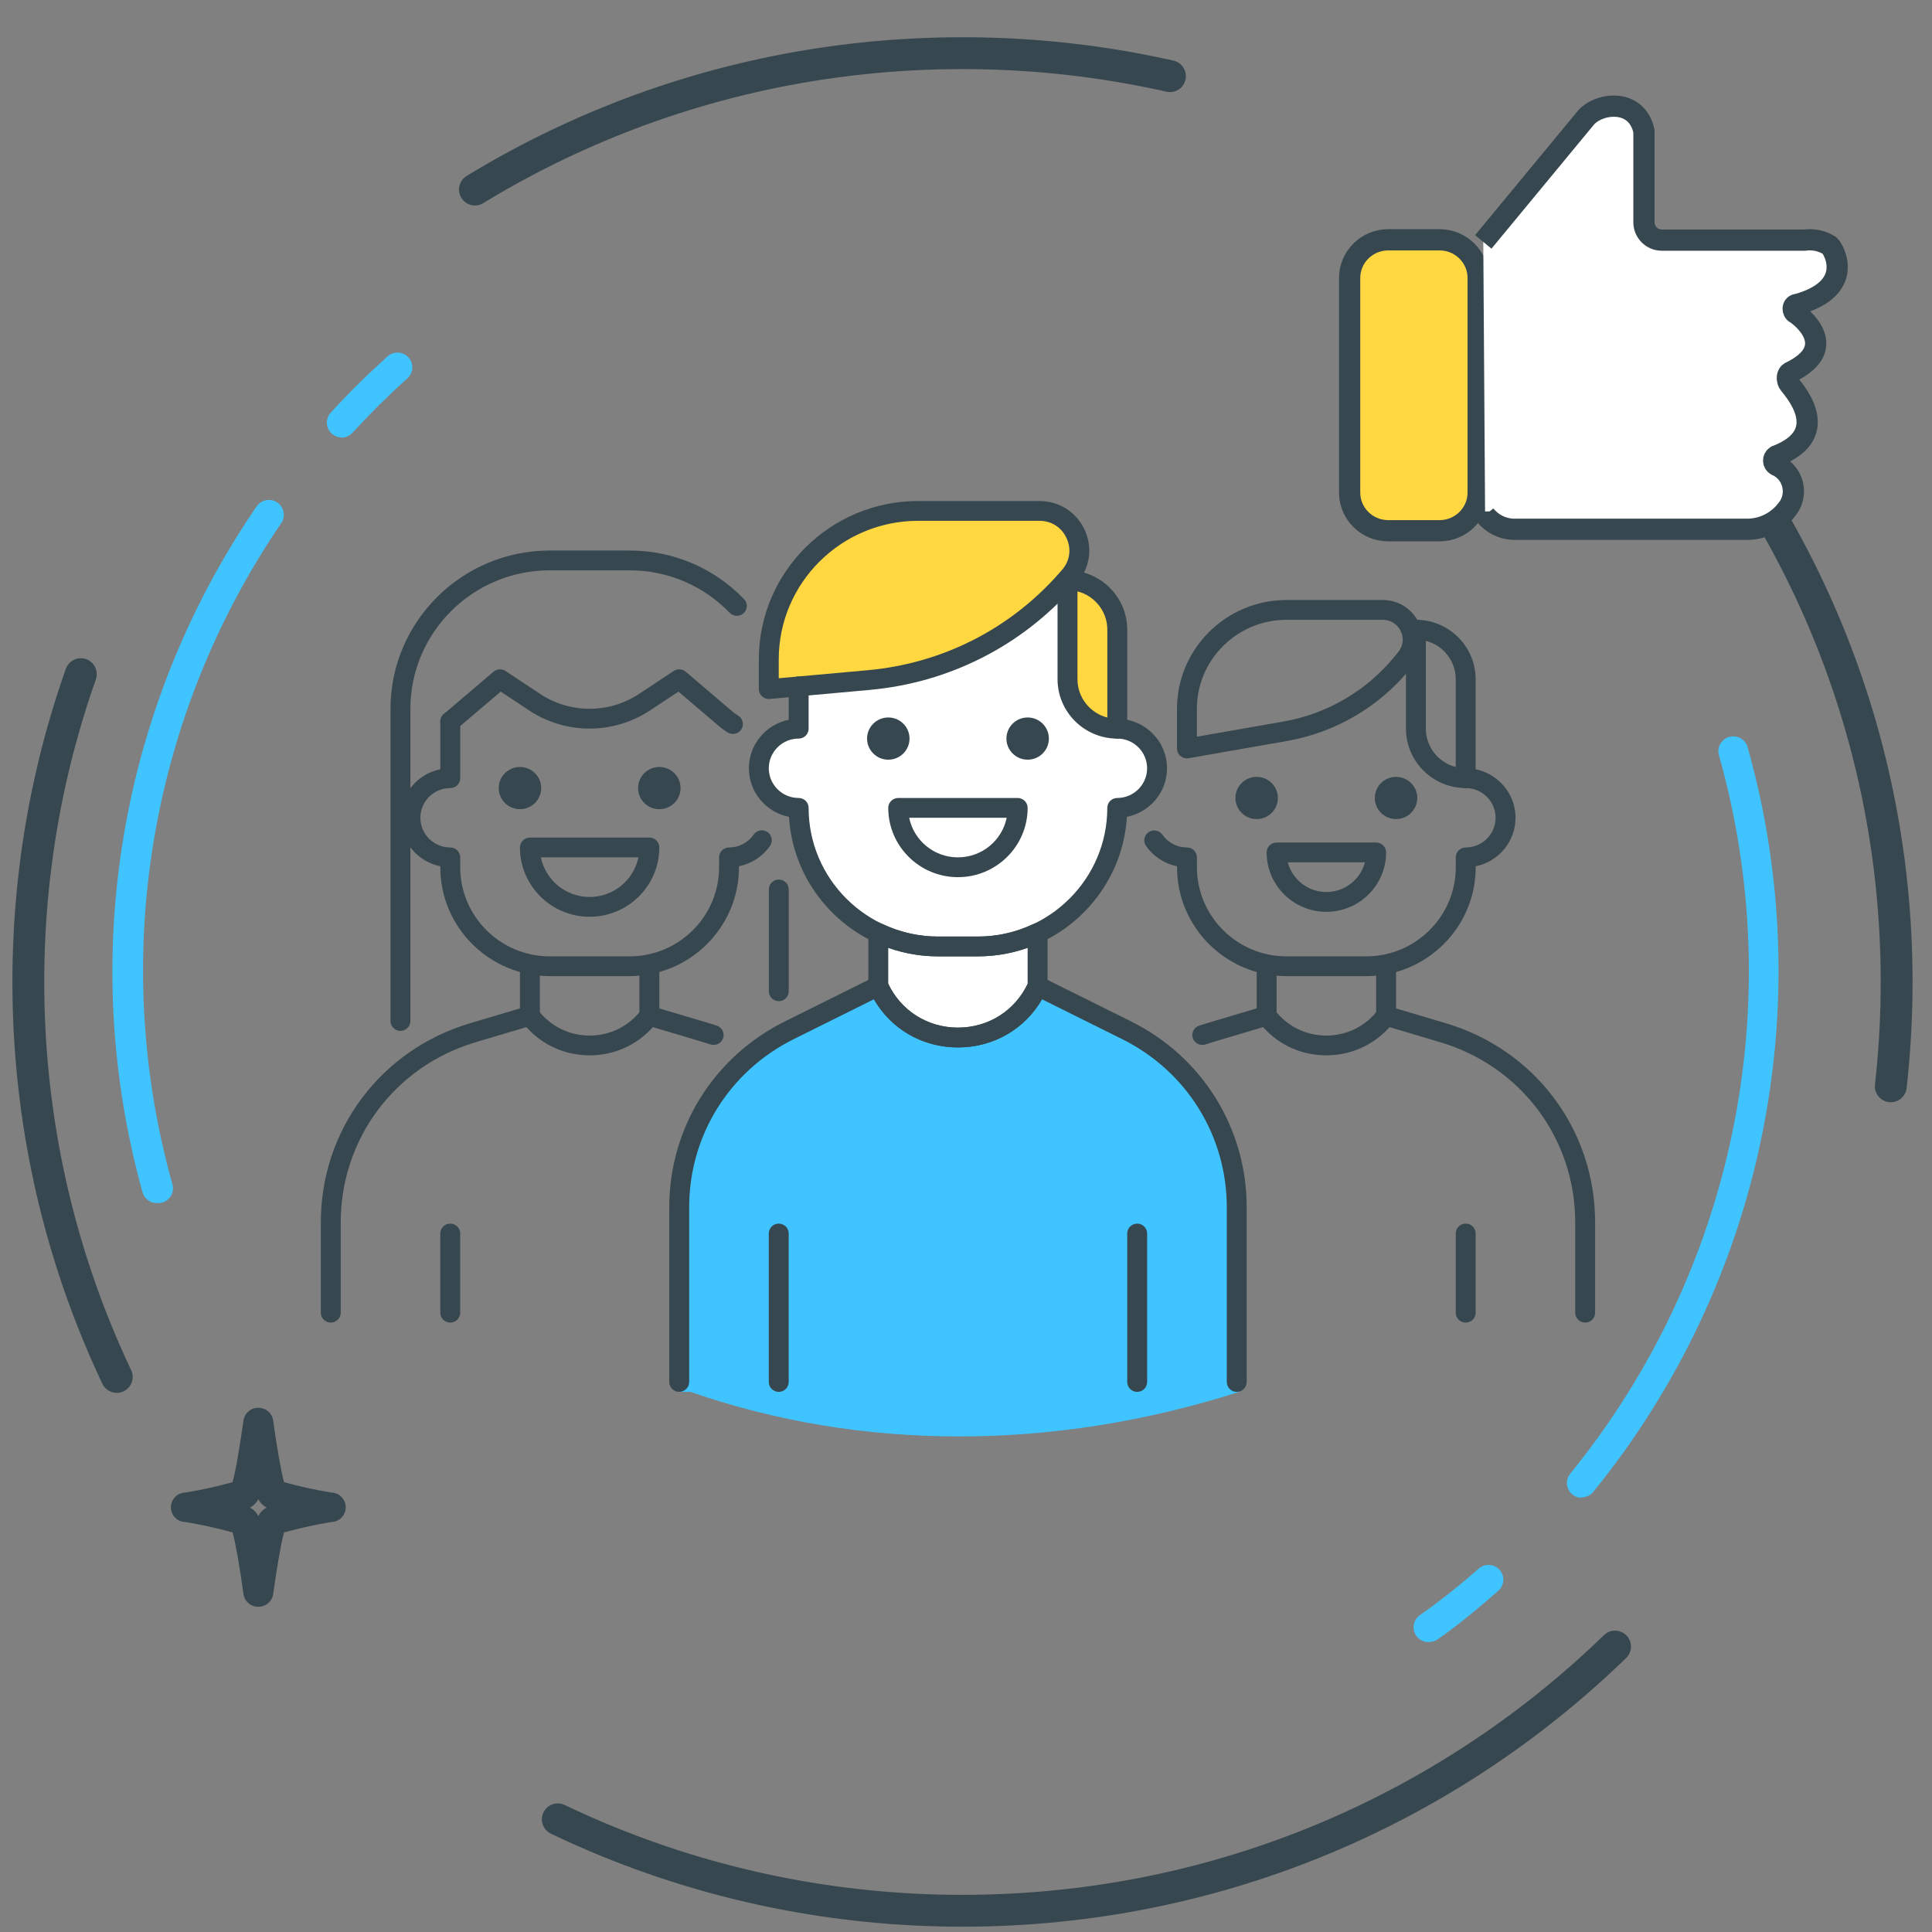 <?xml version="1.0" encoding="UTF-8"?> <svg xmlns="http://www.w3.org/2000/svg" width="91" height="91" viewBox="0 0 91 91" fill="none"><rect x="0" y="0" width="91" height="91" fill="#808080" stroke="none"/><path fill-rule="evenodd" clip-rule="evenodd" d="M45.334 90C69.635 90 89.334 70.413 89.334 46.252C89.334 22.091 69.635 2.504 45.334 2.504C21.034 2.504 1.334 22.091 1.334 46.252C1.334 70.413 21.034 90 45.334 90Z" stroke="#37474F" stroke-width="1.5" stroke-linecap="round" stroke-dasharray="34 30"></path><path fill-rule="evenodd" clip-rule="evenodd" d="M48.874 46.678V43.531C50.984 43.181 52.215 41.258 52.567 37.761C52.592 37.509 53.235 37.868 53.622 37.761C54.221 37.595 54.652 37.009 54.677 36.712C54.798 35.263 54.095 34.389 52.567 34.089L50.457 27.27L37.268 31.991V34.089L36.213 34.614L35.685 36.187L36.213 37.761L37.268 38.285C37.971 41.083 39.203 43.006 40.961 44.055C41.828 44.572 40.949 44.757 40.961 45.104C40.969 45.342 40.969 45.692 40.961 46.153L43.071 48.251L45.181 48.776L47.291 48.251L48.874 46.678Z" fill="white"></path><path fill-rule="evenodd" clip-rule="evenodd" d="M32.52 65.56C36.568 66.959 40.788 67.658 45.181 67.658C49.573 67.658 53.969 66.959 58.369 65.56V55.594C57.314 51.748 55.38 49.3 52.566 48.251C49.753 47.202 48.522 46.678 48.873 46.678L45.181 49.3L41.488 46.678L36.74 48.776C33.575 50.524 31.992 53.322 31.992 57.168C31.992 61.014 31.992 63.812 31.992 65.56H32.52Z" fill="#40C4FF"></path><path d="M36.682 41.429C36.423 41.429 36.213 41.638 36.213 41.895V46.691C36.213 46.948 36.423 47.157 36.682 47.157C36.941 47.157 37.151 46.948 37.151 46.691V41.895C37.151 41.638 36.941 41.429 36.682 41.429Z" fill="#37474F"></path><path d="M33.766 48.311C33.651 48.272 33.533 48.236 33.415 48.2L30.72 47.397C30.533 47.34 30.329 47.408 30.211 47.564C29.629 48.334 28.741 48.776 27.772 48.776C26.803 48.776 25.915 48.334 25.334 47.564C25.217 47.408 25.013 47.341 24.825 47.397L22.129 48.2C17.931 49.453 15.111 53.221 15.111 57.578V61.83C15.111 62.087 15.321 62.296 15.58 62.296C15.839 62.296 16.049 62.087 16.049 61.83V57.578C16.049 53.636 18.601 50.225 22.398 49.092L24.794 48.378C25.549 49.227 26.618 49.708 27.772 49.708C28.927 49.708 29.996 49.227 30.751 48.379L33.145 49.093C33.252 49.124 33.358 49.159 33.463 49.194C33.71 49.275 33.974 49.147 34.058 48.903C34.142 48.659 34.011 48.394 33.766 48.311Z" fill="#37474F"></path><path d="M31.055 38.114C31.607 38.114 32.055 37.669 32.055 37.12C32.055 36.571 31.607 36.126 31.055 36.126C30.502 36.126 30.055 36.571 30.055 37.12C30.055 37.669 30.502 38.114 31.055 38.114Z" fill="#37474F"></path><path d="M24.49 38.114C25.043 38.114 25.49 37.669 25.49 37.12C25.49 36.571 25.043 36.126 24.49 36.126C23.938 36.126 23.49 36.571 23.49 37.12C23.49 37.669 23.938 38.114 24.49 38.114Z" fill="#37474F"></path><path d="M21.207 57.634C20.948 57.634 20.738 57.843 20.738 58.1V61.83C20.738 62.088 20.948 62.297 21.207 62.297C21.466 62.297 21.676 62.088 21.676 61.83V58.1C21.676 57.843 21.466 57.634 21.207 57.634Z" fill="#37474F"></path><path d="M36.15 39.192C35.936 39.046 35.644 39.099 35.498 39.311C35.234 39.691 34.801 39.917 34.339 39.917C34.08 39.917 33.87 40.126 33.87 40.383V40.85C33.87 43.163 31.976 45.046 29.649 45.046H25.898C23.57 45.046 21.677 43.163 21.677 40.85V40.383C21.677 40.126 21.467 39.917 21.208 39.917C20.432 39.917 19.801 39.29 19.801 38.519C19.801 37.747 20.432 37.12 21.208 37.12C21.467 37.12 21.677 36.911 21.677 36.654V33.986C21.677 33.728 21.467 33.52 21.208 33.52C20.949 33.52 20.739 33.727 20.739 33.986V36.234C19.67 36.45 18.863 37.393 18.863 38.519C18.863 39.644 19.67 40.587 20.739 40.803V40.85C20.739 43.677 23.053 45.978 25.897 45.978H29.648C32.493 45.978 34.807 43.677 34.807 40.85V40.802C35.395 40.683 35.922 40.342 36.27 39.841C36.416 39.628 36.363 39.338 36.15 39.192Z" fill="#37474F"></path><path d="M30.586 39.451H24.959C24.7 39.451 24.49 39.66 24.49 39.917C24.49 41.717 25.963 43.181 27.773 43.181C29.583 43.181 31.055 41.717 31.055 39.917C31.055 39.66 30.845 39.451 30.586 39.451ZM27.773 42.248C26.64 42.248 25.694 41.446 25.475 40.383H30.07C29.852 41.446 28.906 42.248 27.773 42.248Z" fill="#37474F"></path><path d="M24.959 45.045C24.7 45.045 24.49 45.254 24.49 45.512V47.843C24.49 48.1 24.7 48.309 24.959 48.309C25.218 48.309 25.428 48.1 25.428 47.843V45.512C25.428 45.254 25.218 45.045 24.959 45.045Z" fill="#37474F"></path><path d="M30.586 45.045C30.327 45.045 30.117 45.254 30.117 45.512V47.843C30.117 48.1 30.327 48.309 30.586 48.309C30.845 48.309 31.055 48.1 31.055 47.843V45.512C31.055 45.254 30.845 45.045 30.586 45.045Z" fill="#37474F"></path><path d="M68.115 48.2L65.419 47.397C65.233 47.34 65.028 47.408 64.91 47.564C64.329 48.334 63.441 48.776 62.472 48.776C61.503 48.776 60.615 48.334 60.033 47.564C59.916 47.408 59.712 47.341 59.524 47.397L56.828 48.2C56.711 48.236 56.593 48.272 56.478 48.311C56.233 48.394 56.102 48.659 56.185 48.903C56.269 49.148 56.536 49.275 56.78 49.194C56.885 49.159 56.991 49.124 57.097 49.093L59.492 48.379C60.248 49.227 61.317 49.708 62.472 49.708C63.626 49.708 64.695 49.227 65.45 48.379L67.846 49.093C71.643 50.226 74.195 53.636 74.195 57.578V61.83C74.195 62.087 74.405 62.296 74.664 62.296C74.922 62.296 75.133 62.087 75.133 61.83V57.578C75.133 53.221 72.312 49.453 68.115 48.2Z" fill="#37474F"></path><path d="M65.756 38.58C66.308 38.58 66.756 38.135 66.756 37.586C66.756 37.037 66.308 36.592 65.756 36.592C65.204 36.592 64.756 37.037 64.756 37.586C64.756 38.135 65.204 38.58 65.756 38.58Z" fill="#37474F"></path><path d="M59.19 38.58C59.742 38.58 60.19 38.135 60.19 37.586C60.19 37.037 59.742 36.592 59.19 36.592C58.637 36.592 58.19 37.037 58.19 37.586C58.19 38.135 58.637 38.58 59.19 38.58Z" fill="#37474F"></path><path d="M69.037 57.634C68.778 57.634 68.568 57.843 68.568 58.1V61.83C68.568 62.088 68.778 62.297 69.037 62.297C69.296 62.297 69.506 62.088 69.506 61.83V58.1C69.506 57.843 69.296 57.634 69.037 57.634Z" fill="#37474F"></path><path d="M69.038 36.188C68.779 36.188 68.569 36.396 68.569 36.654C68.569 36.911 68.779 37.12 69.038 37.12C69.813 37.12 70.445 37.748 70.445 38.519C70.445 39.29 69.813 39.917 69.038 39.917C68.779 39.917 68.569 40.126 68.569 40.384V40.85C68.569 43.163 66.675 45.046 64.349 45.046H60.597C58.27 45.046 56.377 43.163 56.377 40.85V40.384C56.377 40.126 56.167 39.917 55.908 39.917C55.447 39.917 55.014 39.693 54.751 39.315C54.602 39.103 54.311 39.052 54.098 39.197C53.885 39.345 53.833 39.636 53.981 39.846C54.329 40.344 54.854 40.684 55.44 40.802V40.85C55.44 43.677 57.754 45.978 60.598 45.978H64.35C67.194 45.978 69.508 43.677 69.508 40.85V40.803C70.577 40.587 71.383 39.644 71.383 38.519C71.382 37.233 70.33 36.188 69.038 36.188Z" fill="#37474F"></path><path d="M64.818 39.684H60.129C59.87 39.684 59.66 39.893 59.66 40.15C59.66 41.693 60.922 42.948 62.474 42.948C64.025 42.948 65.287 41.693 65.287 40.15C65.287 39.893 65.077 39.684 64.818 39.684ZM62.474 42.015C61.602 42.015 60.866 41.419 60.657 40.617H64.289C64.081 41.419 63.346 42.015 62.474 42.015Z" fill="#37474F"></path><path d="M59.66 45.045C59.401 45.045 59.191 45.254 59.191 45.512V47.843C59.191 48.1 59.401 48.309 59.66 48.309C59.919 48.309 60.129 48.1 60.129 47.843V45.512C60.129 45.254 59.919 45.045 59.66 45.045Z" fill="#37474F"></path><path d="M65.287 45.045C65.028 45.045 64.818 45.254 64.818 45.512V47.843C64.818 48.1 65.028 48.309 65.287 48.309C65.546 48.309 65.756 48.1 65.756 47.843V45.512C65.756 45.254 65.546 45.045 65.287 45.045Z" fill="#37474F"></path><path d="M53.278 48.111L49.084 46.027C48.969 45.971 48.836 45.964 48.715 46.006C48.595 46.049 48.498 46.139 48.445 46.256C47.853 47.579 46.58 48.402 45.122 48.402C43.665 48.402 42.391 47.579 41.799 46.255C41.747 46.138 41.649 46.048 41.529 46.005C41.41 45.962 41.276 45.97 41.161 46.026L36.967 48.111C33.609 49.781 31.523 53.137 31.523 56.868V65.093C31.523 65.35 31.733 65.559 31.992 65.559C32.251 65.559 32.461 65.35 32.461 65.093V56.868C32.461 53.492 34.348 50.456 37.386 48.945L41.164 47.067C41.978 48.478 43.454 49.335 45.122 49.335C46.791 49.335 48.267 48.478 49.081 47.068L52.858 48.946C55.896 50.457 57.783 53.493 57.783 56.869V65.094C57.783 65.351 57.993 65.56 58.252 65.56C58.511 65.56 58.721 65.351 58.721 65.094V56.869C58.721 53.138 56.635 49.782 53.278 48.111Z" fill="#37474F"></path><path d="M48.404 35.782C48.957 35.782 49.404 35.337 49.404 34.788C49.404 34.239 48.957 33.794 48.404 33.794C47.852 33.794 47.404 34.239 47.404 34.788C47.404 35.337 47.852 35.782 48.404 35.782Z" fill="#37474F"></path><path d="M41.84 35.782C42.392 35.782 42.84 35.337 42.84 34.788C42.84 34.239 42.392 33.794 41.84 33.794C41.288 33.794 40.84 34.239 40.84 34.788C40.84 35.337 41.288 35.782 41.84 35.782Z" fill="#37474F"></path><path d="M50.281 27.329V31.991C50.281 33.279 51.331 34.322 52.626 34.322V29.66C52.626 28.373 51.576 27.329 50.281 27.329Z" fill="#FFD740"></path><path d="M50.281 26.863C50.023 26.863 49.812 27.072 49.812 27.329V31.991C49.812 33.534 51.075 34.789 52.626 34.789C52.885 34.789 53.095 34.58 53.095 34.323V29.66C53.095 28.118 51.833 26.863 50.281 26.863ZM52.157 33.798C51.349 33.59 50.75 32.859 50.75 31.991V27.854C51.559 28.062 52.157 28.792 52.157 29.66V33.798Z" fill="#37474F"></path><path d="M48.96 24.065H43.247C39.362 24.065 36.213 27.196 36.213 31.058V32.457L40.923 32.031C44.521 31.706 47.856 30.016 50.236 27.312L50.373 27.157C51.433 25.952 50.572 24.065 48.96 24.065Z" fill="#FFD740"></path><path d="M51.094 24.967C50.708 24.123 49.891 23.599 48.958 23.599H43.245C39.108 23.599 35.742 26.945 35.742 31.058V32.457C35.742 32.589 35.797 32.713 35.895 32.801C35.981 32.88 36.095 32.923 36.211 32.923C36.225 32.923 36.239 32.922 36.253 32.922L40.963 32.496C44.699 32.159 48.117 30.426 50.586 27.62L50.723 27.466C51.337 26.767 51.478 25.811 51.094 24.967ZM50.018 26.85L49.881 27.005C47.57 29.631 44.373 31.251 40.878 31.567L36.68 31.946V31.058C36.68 27.46 39.625 24.531 43.245 24.531H48.958C49.526 24.531 50.005 24.838 50.239 25.353C50.474 25.866 50.391 26.427 50.018 26.85Z" fill="#37474F"></path><path d="M66.692 29.193C66.433 29.193 66.223 29.402 66.223 29.66V34.322C66.223 35.864 67.485 37.119 69.036 37.119C69.295 37.119 69.505 36.91 69.505 36.653V31.991C69.505 30.448 68.243 29.193 66.692 29.193ZM68.567 36.128C67.759 35.92 67.16 35.19 67.16 34.322V30.185C67.969 30.392 68.567 31.123 68.567 31.991V36.128Z" fill="#37474F"></path><path d="M66.825 29.328C66.512 28.67 65.862 28.261 65.129 28.261H60.596C57.751 28.261 55.438 30.563 55.438 33.39V35.255C55.438 35.392 55.498 35.523 55.605 35.612C55.691 35.683 55.797 35.721 55.906 35.721C55.934 35.721 55.961 35.718 55.988 35.714L60.62 34.901C62.884 34.504 64.932 33.312 66.389 31.541L66.582 31.307C67.045 30.744 67.138 29.985 66.825 29.328ZM65.856 30.717L65.663 30.951C64.348 32.549 62.499 33.625 60.457 33.984L56.375 34.699V33.39C56.375 31.076 58.269 29.194 60.596 29.194H65.129C65.501 29.194 65.818 29.393 65.977 29.727C66.136 30.061 66.091 30.431 65.856 30.717Z" fill="#37474F"></path><path d="M52.624 33.856C52.365 33.856 52.155 34.065 52.155 34.322C52.155 34.58 52.365 34.788 52.624 34.788C53.399 34.788 54.03 35.416 54.03 36.187C54.03 36.958 53.399 37.586 52.624 37.586C52.365 37.586 52.155 37.795 52.155 38.052C52.155 41.394 49.42 44.113 46.059 44.113H44.183C40.822 44.113 38.087 41.394 38.087 38.052C38.087 37.795 37.877 37.586 37.618 37.586C36.843 37.586 36.211 36.958 36.211 36.187C36.211 35.416 36.843 34.788 37.618 34.788C37.877 34.788 38.087 34.58 38.087 34.322V32.331C38.087 32.073 37.877 31.864 37.618 31.864C37.359 31.864 37.149 32.073 37.149 32.331V33.903C36.08 34.119 35.273 35.062 35.273 36.187C35.273 37.317 36.087 38.263 37.162 38.474C37.382 42.135 40.447 45.046 44.183 45.046H46.059C49.794 45.046 52.86 42.135 53.079 38.474C54.154 38.262 54.968 37.317 54.968 36.187C54.968 34.901 53.916 33.856 52.624 33.856Z" fill="#37474F"></path><path d="M34.788 33.72L34.697 33.658C34.634 33.616 34.57 33.576 34.511 33.525L32.297 31.638C32.138 31.503 31.907 31.489 31.731 31.604L30.112 32.677C28.689 33.621 26.851 33.621 25.43 32.677L23.81 31.604C23.636 31.489 23.405 31.504 23.245 31.638L21.029 33.526L20.914 33.62C20.712 33.78 20.677 34.072 20.837 34.275C20.998 34.475 21.293 34.512 21.497 34.35L23.585 32.576L24.909 33.453C26.647 34.606 28.893 34.606 30.632 33.453L31.956 32.576L33.901 34.233C33.988 34.307 34.082 34.371 34.177 34.435L34.256 34.487C34.337 34.544 34.43 34.57 34.521 34.57C34.67 34.57 34.817 34.5 34.908 34.369C35.055 34.155 35.001 33.865 34.788 33.72Z" fill="#37474F"></path><path d="M35.045 28.217C33.616 26.742 31.699 25.93 29.647 25.93H25.895C21.759 25.93 18.393 29.277 18.393 33.39V48.089C18.393 48.347 18.603 48.556 18.861 48.556C19.12 48.556 19.33 48.347 19.33 48.089V33.39C19.33 29.791 22.275 26.863 25.895 26.863H29.647C31.442 26.863 33.119 27.573 34.37 28.864C34.55 29.051 34.847 29.054 35.033 28.877C35.219 28.697 35.225 28.401 35.045 28.217Z" fill="#37474F"></path><path d="M49.123 43.549C48.986 43.465 48.815 43.452 48.67 43.523C47.842 43.914 46.964 44.113 46.059 44.113H44.183C43.278 44.113 42.399 43.914 41.571 43.522C41.426 43.452 41.255 43.464 41.119 43.548C40.983 43.633 40.9 43.782 40.9 43.942V46.444C40.9 46.509 40.914 46.574 40.941 46.633C41.685 48.299 43.287 49.335 45.121 49.335C46.954 49.335 48.556 48.3 49.301 46.634C49.327 46.574 49.341 46.509 49.341 46.444V43.942C49.341 43.783 49.258 43.633 49.123 43.549ZM48.403 46.342C47.795 47.615 46.546 48.402 45.121 48.402C43.695 48.402 42.446 47.615 41.838 46.342V44.642C42.593 44.909 43.379 45.045 44.183 45.045H46.059C46.862 45.045 47.648 44.909 48.403 44.641V46.342Z" fill="#37474F"></path><path d="M47.934 37.586H42.307C42.048 37.586 41.838 37.795 41.838 38.052C41.838 39.852 43.31 41.316 45.12 41.316C46.93 41.316 48.403 39.852 48.403 38.052C48.403 37.795 48.193 37.586 47.934 37.586ZM45.12 40.383C43.987 40.383 43.041 39.581 42.823 38.518H47.417C47.2 39.581 46.253 40.383 45.12 40.383Z" fill="#37474F"></path><path d="M36.68 57.634C36.421 57.634 36.211 57.843 36.211 58.1V65.094C36.211 65.351 36.421 65.56 36.68 65.56C36.939 65.56 37.149 65.351 37.149 65.094V58.1C37.149 57.843 36.939 57.634 36.68 57.634Z" fill="#37474F"></path><path d="M53.563 57.634C53.304 57.634 53.094 57.843 53.094 58.1V65.094C53.094 65.351 53.304 65.56 53.563 65.56C53.822 65.56 54.032 65.351 54.032 65.094V58.1C54.032 57.843 53.822 57.634 53.563 57.634Z" fill="#37474F"></path><path d="M12.167 75.682C11.813 75.685 11.513 75.425 11.467 75.076C11.32 73.976 11.095 72.667 10.955 72.18C10.229 71.978 9.493 71.816 8.749 71.692C8.362 71.692 8.049 71.38 8.049 70.996C8.049 70.611 8.362 70.299 8.749 70.299C9.493 70.176 10.229 70.013 10.955 69.812C11.095 69.331 11.313 68.015 11.467 66.915C11.513 66.566 11.813 66.306 12.167 66.309C12.521 66.306 12.822 66.566 12.867 66.915C13.015 68.015 13.239 69.324 13.379 69.812C14.105 70.013 14.841 70.176 15.585 70.299C15.972 70.299 16.285 70.611 16.285 70.996C16.285 71.38 15.972 71.692 15.585 71.692C14.841 71.815 14.105 71.978 13.379 72.18C13.239 72.66 13.022 73.976 12.867 75.076C12.822 75.425 12.521 75.685 12.167 75.682ZM11.768 71.01C11.854 71.052 11.932 71.108 11.999 71.177C12.07 71.244 12.127 71.324 12.167 71.414C12.207 71.324 12.264 71.244 12.335 71.177C12.402 71.108 12.48 71.052 12.566 71.01C12.48 70.968 12.402 70.911 12.335 70.843C12.264 70.775 12.207 70.695 12.167 70.606C12.127 70.695 12.07 70.775 11.999 70.843C11.933 70.912 11.854 70.968 11.768 71.01Z" fill="#37474F"></path><path d="M67.319 77.338C67.467 77.338 67.612 77.292 67.732 77.205C68.726 76.509 69.686 75.708 70.603 74.9C70.868 74.639 70.881 74.219 70.633 73.942C70.385 73.666 69.962 73.631 69.672 73.863C68.789 74.643 67.858 75.388 66.87 76.084C66.624 76.261 66.521 76.577 66.615 76.864C66.709 77.151 66.979 77.346 67.284 77.345L67.319 77.338Z" fill="#40C4FF"></path><path d="M74.499 70.527C74.711 70.528 74.912 70.433 75.045 70.269C83.036 60.436 85.745 47.366 82.315 35.193C82.248 34.953 82.056 34.767 81.814 34.705C81.571 34.643 81.313 34.715 81.138 34.893C80.962 35.071 80.896 35.329 80.964 35.569C84.28 47.312 81.67 59.925 73.96 69.413C73.789 69.622 73.755 69.909 73.872 70.152C73.989 70.395 74.235 70.549 74.506 70.548L74.499 70.527Z" fill="#40C4FF"></path><path d="M16.085 20.611C16.283 20.61 16.471 20.527 16.604 20.381C17.409 19.504 18.27 18.647 19.16 17.846C19.363 17.684 19.459 17.424 19.409 17.17C19.359 16.916 19.172 16.711 18.923 16.636C18.674 16.562 18.404 16.631 18.221 16.816C17.304 17.644 16.407 18.529 15.574 19.441C15.389 19.645 15.342 19.938 15.454 20.19C15.566 20.441 15.816 20.603 16.092 20.604L16.085 20.611Z" fill="#40C4FF"></path><path d="M7.422 56.669C7.646 56.677 7.86 56.579 7.998 56.404C8.137 56.229 8.183 55.999 8.122 55.784C5.145 45.157 7.02 33.765 13.249 24.636C13.466 24.316 13.381 23.883 13.06 23.668C12.739 23.452 12.303 23.537 12.086 23.856C5.603 33.322 3.64 45.146 6.721 56.181C6.817 56.483 7.104 56.683 7.422 56.669Z" fill="#40C4FF"></path><path d="M67.805 11.295H65.389C64.385 11.295 63.57 12.1 63.57 13.094V23.201C63.57 24.194 64.385 24.999 65.389 24.999H67.805C68.81 24.999 69.624 24.194 69.624 23.201V13.094C69.624 12.1 68.81 11.295 67.805 11.295Z" fill="#FFD740" stroke="#37474F"></path><path fill-rule="evenodd" clip-rule="evenodd" d="M69.865 11.394L74.658 5.593C75.246 4.836 77.096 4.584 77.432 6.181V10.469C77.432 10.933 77.809 11.31 78.273 11.31H84.999C85.409 11.253 85.825 11.343 86.176 11.562C86.428 11.814 87.353 13.58 84.663 14.337C84.41 14.337 84.41 14.673 84.579 14.757C84.747 14.841 86.765 16.354 84.326 17.532C84.158 17.616 84.158 17.868 84.242 18.036C84.326 18.204 86.512 20.39 83.654 21.483C83.583 21.53 83.541 21.609 83.541 21.693C83.541 21.778 83.583 21.857 83.654 21.904C84.046 22.07 84.336 22.413 84.435 22.827C84.535 23.242 84.432 23.679 84.158 24.005C83.7 24.606 82.98 24.95 82.225 24.93H71.294C70.768 24.918 70.275 24.671 69.949 24.258V24.09" fill="white"></path><path d="M69.865 11.394L74.658 5.593C75.246 4.836 77.096 4.584 77.432 6.181V10.469C77.432 10.933 77.809 11.31 78.273 11.31H84.999C85.409 11.253 85.825 11.343 86.176 11.562C86.428 11.814 87.353 13.58 84.663 14.337C84.41 14.337 84.41 14.673 84.579 14.757C84.747 14.841 86.765 16.354 84.326 17.532C84.158 17.616 84.158 17.868 84.242 18.036C84.326 18.204 86.512 20.39 83.654 21.483C83.583 21.53 83.541 21.609 83.541 21.693C83.541 21.778 83.583 21.857 83.654 21.904C84.046 22.07 84.336 22.413 84.435 22.827C84.535 23.242 84.432 23.679 84.158 24.005C83.7 24.606 82.98 24.95 82.225 24.93H71.294C70.768 24.918 70.275 24.671 69.949 24.258V24.09" stroke="#37474F"></path></svg> 